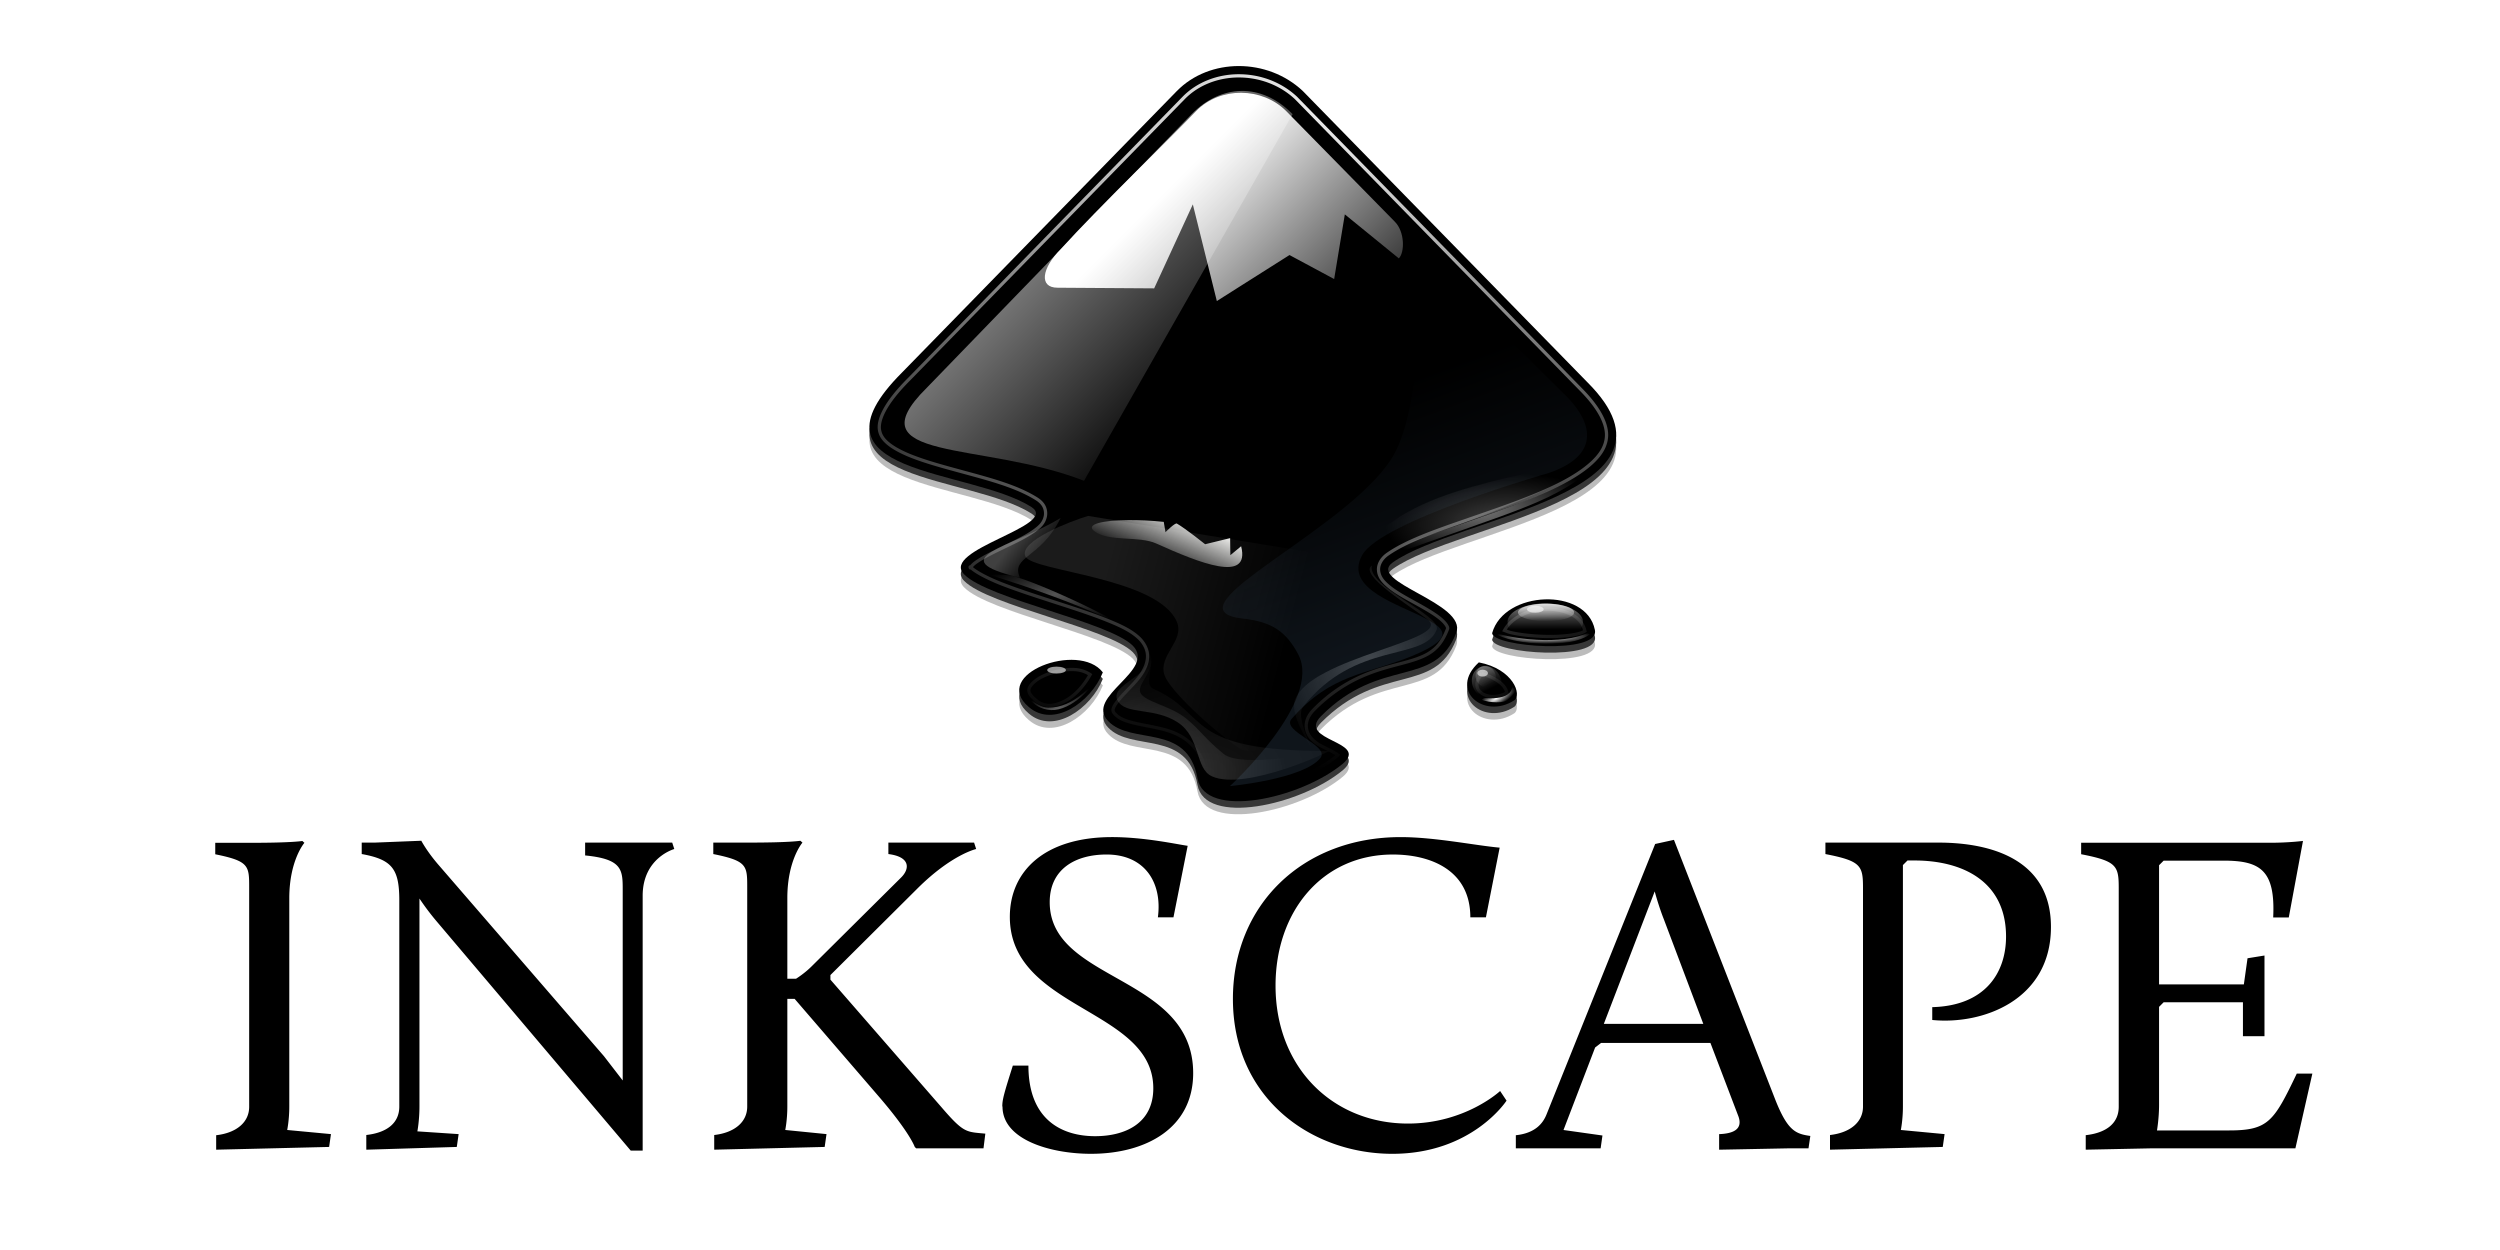<?xml version="1.0" ?>
<svg xmlns="http://www.w3.org/2000/svg" xmlns:ns1="http://www.w3.org/1999/xlink" width="120" height="60">
  <rect width="120" height="60" rx="5" fill="white"/>
  <style>.B{color-interpolation-filters:sRGB}.C{fill-rule:evenodd}.D{opacity:.286}.E{filter:url(#T)}</style>
  <defs>
    <filter id="A" class="B">
      <feGaussianBlur stdDeviation=".805"/>
    </filter>
    <filter id="B" class="B">
      <feGaussianBlur stdDeviation="3.49"/>
    </filter>
    <linearGradient x1="82.119" y1="20" x2="60" y2="40" id="C" ns1:href="#k">
      <stop offset="0" stop-color="#c0cdf9"/>
      <stop offset="1" stop-color="#07092d" stop-opacity=".288"/>
    </linearGradient>
    <clipPath id="D">
      <use width="400" height="300" ns1:href="#D" opacity=".25" fill="#fff" fill-opacity="1"/>
    </clipPath>
    <filter id="E" class="B">
      <feGaussianBlur stdDeviation="2.416"/>
    </filter>
    <linearGradient x1="32.914" y1="34.938" x2="58.144" y2="60.168" id="F" ns1:href="#G"/>
    <linearGradient id="G" ns1:href="#k">
      <stop offset="0" stop-color="#fff"/>
      <stop offset="1" stop-color="#fff" stop-opacity="0"/>
    </linearGradient>
    <linearGradient x1="60" y1="20" x2="90" y2="50" id="H" ns1:href="#G"/>
    <radialGradient cx="116.31" cy="250.897" r="30.6" fx="116.31" fy="250.897" id="I" ns1:href="#J" gradientTransform="matrix(1.57,0,0,1.051,-75.5,-22.096)"/>
    <linearGradient id="J" ns1:href="#k">
      <stop offset="0" stop-color="#fff"/>
      <stop offset="1" stop-color="#fff" stop-opacity="0"/>
    </linearGradient>
    <radialGradient cx="132.444" cy="251.994" r="30.6" fx="132.444" fy="251.994" id="K" ns1:href="#J" gradientTransform="matrix(2.003,0,0,1.341,-132.875,-95.166)"/>
    <filter height="1.228" y="-.114" width="1.156" x="-.078" id="L" class="B">
      <feGaussianBlur stdDeviation="1.958"/>
    </filter>
    <radialGradient cx="210.25" cy="168.5" r="34.25" fx="210.25" fy="168.5" id="M" ns1:href="#N" gradientTransform="matrix(1,0,0,0.423,0,97.164)"/>
    <linearGradient id="N" ns1:href="#k">
      <stop offset="0" stop-color="#fff"/>
      <stop offset="1" stop-color="#fff" stop-opacity="0"/>
    </linearGradient>
    <radialGradient cx="217.5" cy="182.082" r="34.25" fx="217.5" fy="182.082" id="O" ns1:href="#N" gradientTransform="matrix(1,0,0,0.423,0,97.164)"/>
    <filter height="1.351" y="-.175" width="1.149" x="-.074" id="P" class="B">
      <feGaussianBlur stdDeviation="2.12"/>
    </filter>
    <linearGradient x1="231.625" y1="195.188" x2="231.75" y2="201.5" id="Q" ns1:href="#R"/>
    <linearGradient id="R" ns1:href="#k">
      <stop offset="0" stop-color="#fff"/>
      <stop offset="1" stop-color="#fff" stop-opacity="0"/>
    </linearGradient>
    <linearGradient x1="231.376" y1="195.621" x2="231.376" y2="200.071" id="S" ns1:href="#R"/>
    <filter height="1.556" y="-.278" width="1.171" x="-.085" id="T" class="B">
      <feGaussianBlur stdDeviation=".565"/>
    </filter>
    <radialGradient cx="228.219" cy="204.832" r="14.094" fx="228.219" fy="204.832" id="U" gradientTransform="matrix(1,0,0,0.148,0,174.569)" ns1:href="#k">
      <stop offset="0" stop-color="#fff"/>
      <stop offset="1" stop-color="#fff" stop-opacity="0"/>
    </radialGradient>
    <filter height="1.946" y="-.473" width="1.14" x="-.07" id="V" class="B">
      <feGaussianBlur stdDeviation=".821"/>
    </filter>
    <radialGradient cx="89.875" cy="187.869" r="22.75" fx="89.875" fy="187.869" id="W" gradientTransform="matrix(1,0,0,0.407,0,115.76)" ns1:href="#k">
      <stop offset="0" stop-color="#fff" stop-opacity=".33"/>
      <stop offset="1" stop-color="#fff" stop-opacity="0"/>
    </radialGradient>
    <radialGradient cx="90.281" cy="230.836" r="10.469" fx="90.281" fy="230.836" id="X" gradientTransform="matrix(1.185,-0.328,0.123,0.443,-45.068,152.922)" ns1:href="#k">
      <stop offset="0" stop-color="#fff"/>
      <stop offset="1" stop-color="#fff" stop-opacity="0"/>
    </radialGradient>
    <filter height="1.331" y="-.166" width="1.152" x="-.076" id="Y" class="B">
      <feGaussianBlur stdDeviation=".665"/>
    </filter>
    <radialGradient cx="68.4" cy="21.226" r="54.783" fx="68.4" fy="21.226" id="Z" gradientTransform="matrix(1.722,0,0,1.695,-49.395,-14.078)" ns1:href="#k">
      <stop offset="0" stop-color="#fff"/>
      <stop offset="1" stop-color="#fff" stop-opacity="0"/>
    </radialGradient>
    <filter id="a" class="B">
      <feGaussianBlur stdDeviation=".326"/>
    </filter>
    <linearGradient x1="95.5" y1="208.164" x2="153.5" y2="223.5" id="b" ns1:href="#k">
      <stop offset="0" stop-color="#fff"/>
      <stop offset="1" stop-color="#fff" stop-opacity="0"/>
    </linearGradient>
    <filter height="1.245" y="-.122" width="1.165" x="-.083" id="c" class="B">
      <feGaussianBlur stdDeviation="3.687"/>
    </filter>
    <linearGradient x1="55.836" y1="76.727" x2="52.655" y2="84.016" id="d" ns1:href="#k">
      <stop offset="0" stop-color="#eeeeec"/>
      <stop offset="1" stop-color="#eeeeec" stop-opacity="0"/>
    </linearGradient>
    <radialGradient cx="181.227" cy="214.551" r="22.466" fx="181.227" fy="214.551" id="e" gradientTransform="matrix(1.352,0,0,1.718,-63.706,-153.956)" ns1:href="#k">
      <stop offset="0" stop-color="#fff"/>
      <stop offset="1" stop-color="#fff" stop-opacity="0"/>
    </radialGradient>
    <filter id="f" class="B">
      <feGaussianBlur stdDeviation="1.241"/>
    </filter>
    <linearGradient x1="30.324" y1="79.214" x2="34.78" y2="82.755" id="g" ns1:href="#G"/>
    <filter id="h" class="B">
      <feGaussianBlur stdDeviation="2.77"/>
    </filter>
    <linearGradient x1="50.647" y1="134.147" x2="23.535" y2="61.147" id="i" ns1:href="#k">
      <stop offset="0" stop-color="#729fcf"/>
      <stop offset="1" stop-color="#729fcf" stop-opacity="0"/>
    </linearGradient>
    <path id="j" d="m 237.875,199.062 a 7.938,2.438 0 1 1 -15.875,0 7.938,2.438 0 1 1 15.875,0 z"/>
    <linearGradient id="k" gradientUnits="userSpaceOnUse"/>
  </defs>
  <g transform="matrix(.32 0 0 .32 39.176 .37)">
    <g opacity=".783" transform="translate(0 .488)">
      <path d="M54.1 12.988l-41.2 42.2c-15.6 15.6 10.1 14.3 19.4 20.2 4.3 2.8-13.8 6.4-10.1 10.1 3.6 3.7 21.7 7.1 25.3 10.7 3.6 3.7-7.3 7.6-3.7 11.3 3.5 3.7 11.9.2 13.4 8.6 1.1 6.2 15.4 3.1 21.8-2.2 4-3.4-6.9-3.4-3.3-7.1 9-9.1 17-4.1 20.3-12.5 1.8-4.5-13.6-7.7-9.5-10.6 9.8-6.9 45.8-10.4 29.2-27L73 12.988c-5.3-5-14-5-18.9 0zm47.3 81.3c0 2.1 16.3 3.3 15.4-.5-1.3-6.4-13.6-5.9-15.4.5zm-69.5 11.1c3.7 3.2 9.3-.7 11.1-5.2-3.6-4.7-16.9.3-11.1 5.2zm67.5-6.7c-4.6 4.2.8 8.6 5.3 5.7 1.2-.8-.1-4.7-5.3-5.7z" filter="url(#A)"/>
      <path d="M54.1 13.965l-41.2 42.2c-15.6 15.6 10.1 14.3 19.4 20.2 4.3 2.8-13.8 6.4-10.1 10.1 3.6 3.7 21.7 7.1 25.3 10.7 3.6 3.7-7.3 7.6-3.7 11.3 3.5 3.7 11.9.2 13.4 8.6 1.1 6.2 15.4 3.1 21.8-2.2 4-3.4-6.9-3.4-3.3-7.1 9-9.1 17-4.1 20.3-12.5 1.8-4.5-13.6-7.7-9.5-10.6 9.8-6.9 45.8-10.4 29.2-27L73 13.965c-5.3-5-14-5-18.9 0zm47.3 81.3c0 2.1 16.3 3.3 15.4-.5-1.3-6.4-13.6-5.9-15.4.5zm-69.5 11.1c3.7 3.2 9.3-.7 11.1-5.2-3.6-4.7-16.9.3-11.1 5.2zm67.5-6.7c-4.6 4.2.8 8.6 5.3 5.7 1.2-.8-.1-4.7-5.3-5.7z" opacity=".576" filter="url(#B)"/>
    </g>
    <path d="M54.1 12.5L12.9 54.7C-2.7 70.3 23 69 32.3 74.9c4.3 2.8-13.8 6.4-10.1 10.1 3.6 3.7 21.7 7.1 25.3 10.7 3.6 3.7-7.3 7.6-3.7 11.3 3.5 3.7 11.9.2 13.4 8.6 1.1 6.2 15.4 3.1 21.8-2.2 4-3.4-6.9-3.4-3.3-7.1 9-9.1 17-4.1 20.3-12.5 1.8-4.5-13.6-7.7-9.5-10.6 9.8-6.9 45.8-10.4 29.2-27L73 12.5c-5.3-5-14-5-18.9 0zm47.3 81.3c0 2.1 16.3 3.3 15.4-.5-1.3-6.4-13.6-5.9-15.4.5zm-69.5 11.1c3.7 3.2 9.3-.7 11.1-5.2-3.6-4.7-16.9.3-11.1 5.2zm67.5-6.7c-4.6 4.2.8 8.6 5.3 5.7 1.2-.8-.1-4.7-5.3-5.7z"/>
    <use transform="matrix(.991 0 0 .991 .605 .604)" clip-path="url(#D)" width="400" height="300" ns1:href="#D" opacity=".67" fill="url(#C)" filter="url(#E)"/>
    <path d="M16.565 57.04c-11.202 11.1 8.477 7.973 23.615 13.927l31.285-55c-4.743-4.844-10.798-4.44-15.138 0L16.565 57.04z" opacity=".505" fill="url(#F)"/>
    <path d="M70.5 15.5l16.3 16.6c1.5 1.5 1.5 4.6.6 5.5L79.3 31l-1.6 9.7-6.7-3.6L60.1 44l-3.6-14.5-5.8 12.6-14.5-.1c-2.8 0-2.4-2.9.5-5.8 5.7-6.3 16.8-17 20.3-20.7 3.6-3.7 9.9-3.6 13.5 0z" fill="url(#H)"/>
    <g transform="matrix(.53 0 0 .53 -11.722 -13.864)" class="C">
      <path d="M113 203.5s3.34 5.1 3 7.5c-.668 4.71-10.81 7.058-8.562 11.25 2.22 4.14 10.22 1.794 16.938 6.125 6.688 4.313 4.89 13.1 9.75 15.313 9.48 4.312 34.375-7.437 33.125-7.187s-24.57 5.095-29.82.845c-5.986-4.846-7.702-8.23-12.117-11.095-4.138-2.685-9.95-3.78-11.302-5.98s2.71-5.035 3-9.27c.17-2.544-4-7.5-4-7.5z" opacity=".217" fill="url(#I)"/>
      <path d="M113 203.5s3.34 5.1 3 7.5c-.668 4.71-10.81 7.058-8.562 11.25 2.22 4.14 10.22 1.794 16.938 6.125 6.688 4.313 4.89 13.1 9.75 15.313 9.48 4.312 34.375-7.437 33.125-7.187-41.34.157-33.625-10.495-49.562-17.5-2.303-1.012-.968-3.763-.687-8 .17-2.544-4-7.5-4-7.5z" opacity=".276" fill="url(#K)" filter="url(#L)"/>
      <path d="M183.25 181.75c37.104-13.655 49.024-15.53 61.25-27.75-14.16 11.954-44.098 18.366-68.5 29l7.25-1.25z" opacity=".453" fill="url(#M)"/>
    </g>
    <path d="M183.25 181.75c61.104-21.655 50.774-21.53 61.25-27.75-19.428 7.437-55.734 8.23-68.5 29l7.25-1.25z" transform="matrix(.53 0 0 .53 -11.722 -14.791)" opacity=".512" fill="url(#O)" filter="url(#P)" class="C"/>
    <use ns1:href="#j" transform="matrix(.53 0 0 .53 -12.384 -14.791)" fill="url(#Q)" class="D"/>
    <use ns1:href="#j" transform="matrix(.713 0 0 1.141 -54.578 -134.955)" opacity=".62" fill="url(#S)" class="E"/>
    <path d="M214.125 203.75c3.77 3.484 24.756 5.272 28.188-1-6.737 4.784-21.717 3.103-28.187 1z" transform="matrix(.53 0 0 .53 -11.722 -14.239)" fill="url(#U)" filter="url(#V)" class="C"/>
    <path d="m 236.446,199.062 a 6.508,3.082 0 1 1 -13.017,0 6.508,3.082 0 1 1 13.017,0 z" transform="matrix(.204 -.104 .24 .472 5.755 30.287)" fill="url(#Q)" class="D"/>
    <path d="m 236.993,199.062 a 7.056,2.14 0 1 1 -14.111,0 7.056,2.14 0 1 1 14.111,0 z" transform="matrix(.275 -.139 .516 1.017 -65.353 -69.301)" opacity=".62" fill="url(#S)" class="E"/>
    <g class="C">
      <path d="M217.058 201.94c3.77 3.484 26.97 8.91 25.255.8-3.317 5.323-18.784 1.293-25.255-.8z" transform="matrix(.204 -.104 .24 .472 6.26 30.65)" fill="url(#U)" filter="url(#V)"/>
      <path d="M68.25 186c0-.62 38.846 11.84 45.5 18.5-5.47-5.34-33.16-17.616-37.375-17.75s-7.625-.5-8.125-.75z" transform="matrix(.53 0 0 .53 -11.722 -13.864)" fill="url(#W)"/>
    </g>
    <g transform="matrix(.879 -.193 .234 .696 -20.21 36.726)">
      <use ns1:href="#j" transform="matrix(.53 0 0 .53 -84.416 -4.728)" fill="url(#Q)" class="D"/>
      <use ns1:href="#j" transform="matrix(.713 0 0 1.141 -126.61 -124.892)" opacity=".62" fill="url(#S)" class="E"/>
    </g>
    <path d="M80.5 220.063s2.103 5.65 7.875 5.938c5.84.3 12.503-7.007 13.063-9.625-1 2.25-6.6 9.033-13.812 8.938-4.1-.054-7.125-5.25-7.125-5.25z" transform="matrix(.53 0 0 .53 -11.623 -14.427)" opacity=".616" fill="url(#X)" filter="url(#Y)" class="C"/>
    <path d="M63.406 10.22c-3.098 0-6.135 1.122-8.28 3.313L13.938 55.72c-3.766 3.766-4.67 6.23-4.437 7.625.116.697.46 1.303 1.188 1.938s1.83 1.256 3.156 1.813c2.65 1.112 6.218 2.008 9.72 2.97s6.93 1.975 9.53 3.625c.397.258.77.576 1.03 1.03s.354 1.056.25 1.563c-.208 1.013-.832 1.547-1.47 2.03-1.273.97-3.023 1.773-4.78 2.625S24.6 82.66 23.72 83.375c-.44.357-.6.678-.594.656s-.117-.273.094-.062c.552.567 2.274 1.538 4.47 2.406S32.568 88.12 35.28 89s5.458 1.75 7.78 2.656 4.218 1.75 5.47 3c.623.64 1.063 1.436 1.156 2.25s-.127 1.578-.437 2.22c-.62 1.28-1.62 2.267-2.53 3.22s-1.736 1.86-2.03 2.47c-.148.304-.17.502-.156.625s.035.246.313.53a1.457 1.457 0 0 1 .031.031c1.194 1.262 3.787 1.44 6.72 2.125 1.466.343 3 .862 4.313 2s2.3 2.87 2.72 5.22c.176.995.703 1.48 1.97 1.875s3.194.466 5.313.156c4.236-.62 9.26-2.695 12.156-5.094.18-.153.13-.113.188-.187-.195-.14-.652-.437-1.406-.812-.892-.444-1.945-.86-2.75-1.875-.403-.508-.68-1.31-.562-2.094s.547-1.437 1.125-2.03c4.746-4.798 9.422-5.944 12.938-6.875 1.758-.465 3.23-.89 4.344-1.594s1.985-1.664 2.72-3.53c.08-.202.08-.26-.03-.5s-.404-.622-.875-1.03c-.94-.82-2.5-1.7-4.062-2.562s-3.06-1.668-4.156-2.687c-.548-.5-1.122-1.152-1.187-2.125s.573-1.852 1.313-2.375c2.746-1.933 6.896-3.405 11.406-4.97s9.36-3.182 13.313-5.03 6.857-3.98 7.78-6.125c.462-1.073.547-2.16.063-3.562s-1.6-3.12-3.562-5.094L72 13.563c-.01-.01-.02-.02-.03-.03-2.358-2.208-5.478-3.312-8.562-3.312zm45.938 80c-2.635.095-5.06 1.3-6.094 3.188.294.11.558.235 1.03.344 1.376.316 3.295.52 5.188.563s3.784-.117 4.938-.437c.505-.14.772-.282.906-.375-.256-1.09-.865-1.862-1.906-2.437-1.08-.596-2.557-.898-4.062-.844zm-70.5 9.063c-2.1-.145-4.717.687-6 1.72-.642.516-.913.994-.937 1.313s.077.742.938 1.47a1.457 1.457 0 0 1 0 .031c1.353 1.17 2.882 1.048 4.625.094 1.46-.8 2.757-2.3 3.625-3.875a4.57 4.57 0 0 0-2.25-.75zm61 .625c-.447.57-.69 1.098-.72 1.47-.038.512.107.907.5 1.28.737.7 2.34 1.003 3.97.125-.032-.19-.093-.476-.344-.844-.5-.734-1.67-1.525-3.406-2.03z" fill="none" stroke="url(#Z)" stroke-width=".488" filter="url(#a)"/>
    <g class="C">
      <path d="M95.5 172c-5.09 1.502-21.592 7.737-19.25 12.5 2.244 4.563 40.61 6.4 46.5 20 2.568 5.93-5.892 10.403-3.75 16.5 1.65 4.695 14.412 16.49 22.486 22.068 6.333 4.374 14.65-3.522 11.264-10.068-5.396-10.428 18.443-23.2 29.25-29 6.305-3.384-13-20-13-20l-73.5-12z" transform="matrix(.488 0 0 .488 -5.81 -7.704)" opacity=".325" fill="url(#b)" filter="url(#c)"/>
      <path d="M41.742 78.533c2.232 1.64 6.637.65 9.282 1.842 6.35 2.86 14.155 6.045 12.72.405l-1.616 1.342-.032-2.558-3.752.916s-2.906-2.333-4.24-3.102c-.278-.16-1.708 1.293-1.708 1.293l-.257-1.544c-1.857-.198-3.696-.285-5.315-.272-3.88.03-6.5.638-5.083 1.678z" fill="url(#d)"/>
      <path d="M182.75 187.25c-1.76 6.478 21.628 15.28 19.875 19.75-3.86 9.842-24.976 3.138-41.125 23.75-2.313 2.953 3.25 13.5 2.5 12.25s-6.465-9.963-5-14.25c4.594-13.445 49.013-18.457 40.875-24.875-4.68-3.69-21.505-13.887-17.125-16.625z" transform="matrix(.488 0 0 .488 -5.81 -7.704)" opacity=".478" fill="url(#e)" filter="url(#f)"/>
    </g>
    <path d="M109.125 90.232c0 .287-.56.52-1.25.52s-1.25-.232-1.25-.52.56-.52 1.25-.52 1.25.232 1.25.52zm-8.362 9.583c0 .287-.355.52-.793.52s-.793-.232-.793-.52.355-.52.793-.52.793.232.793.52zm-63.297-.458c0 .287-.63.52-1.404.52s-1.404-.232-1.404-.52.63-.52 1.404-.52 1.404.232 1.404.52z" opacity=".586" fill="#fff"/>
    <path d="M36.672 76.53c-7.153 4.424-18.274 6.034-6.104 8.973-1.45-3.228 3.14-2.872 6.104-8.973z" opacity=".25" fill="url(#g)"/>
    <path d="M8.834 171.647S31.426 169.52 36.652 163c3.058-3.814-12.15-8.264-8.868-12 12.35-14.054 22.73-13.467 37.05-19.354s9.035-8.77 4.404-11.354c-7.932-4.426-25.587-9.142-19.747-19.646 5.877-10.57 57.343-25.25 57.343-25.25 15.596-5.328 13.64-14.964 6-23l-46-45.75s2.283 43.39-7 62c-11.47 23-72.544 48.662-47 51.5 9 1 13.32 4.07 17 11 7.576 14.27-21 40.5-21 40.5z" transform="matrix(.488 0 0 .488 57.75 32.997)" opacity=".363" fill="url(#i)" filter="url(#h)"/>
  </g>
  <path d="M10.386 55.185l5.412-.132.088-.616-2.1-.198s.1-.484.1-1.122v-10c0-1.826.726-2.662.726-2.662l-.1-.088s-.484.088-2.464.088h-1.716v.55c1.628.33 1.628.55 1.628 1.606v10.516c0 .748-.616 1.254-1.584 1.364v.704m7.216-.01l4.334-.132.088-.616-1.98-.132s.1-.528.1-1.188V43.13a12.01 12.01 0 0 0 .792 1.056l9.35 11.044h.572V42.997c0-1.826 1.518-2.244 1.518-2.244l-.1-.308h-4.18v.616c1.782.176 1.804.682 1.804 1.65v9.152l-.9-1.166-7.954-9.197c-.55-.638-.814-1.144-.814-1.144l-2.2.088h-.66v.55c1.452.264 1.804.704 1.804 2.222v9.9c0 .792-.594 1.254-1.584 1.364v.704m16.7.001l5.302-.132.088-.616-1.98-.198s.1-.484.1-1.122v-5.17h.352l4.114 4.774c1.43 1.672 1.65 2.332 1.65 2.332l.066.066h3.234l.088-.704-.242-.022c-.704-.066-.88-.1-1.87-1.254l-5.324-6.116v-.22l4.158-4.136c1.65-1.65 2.838-1.914 2.838-1.914l-.1-.308h-4.114v.55c1.056.132 1.034.704.616 1.122l-4.3 4.268c-.352.352-.748.594-.748.594h-.418v-3.872c0-1.826.726-2.662.726-2.662l-.1-.088s-.484.088-2.464.088h-1.716v.55c1.628.33 1.628.55 1.628 1.606v10.516c0 .748-.616 1.254-1.584 1.364v.704m13.838-2.068c0 1.606 2.332 2.266 4.246 2.266 2.64 0 4.906-1.232 4.906-3.872 0-4.73-6.886-4.356-6.886-8.206 0-1.606 1.254-2.288 2.728-2.288 1.848 0 2.684 1.364 2.464 3.014h.748l.682-3.432c-.484-.066-2.068-.418-3.63-.418-3.256 0-4.906 1.65-4.906 3.828 0 4.466 6.886 4.4 6.886 8.228 0 1.694-1.364 2.3-2.794 2.3-1.496 0-3.2-.704-3.2-3.388h-.748c-.418 1.32-.506 1.628-.506 1.958m11.07-5.16c0 4.752 3.74 7.436 7.656 7.436 3.828 0 5.478-2.552 5.478-2.552l-.308-.462s-1.672 1.562-4.422 1.562c-3.586 0-6.358-2.662-6.358-6.622 0-3.564 2.244-6.292 5.632-6.292 1.782 0 3.718.726 3.718 3.014h.748l.66-3.344c-1.144-.1-3.102-.506-4.752-.506-4.73 0-8.052 3.278-8.052 7.766m13.58 7.173h4.07l.088-.616-1.87-.264 1.518-3.96.286-.22H82.1l1.342 3.52c.242.66-.308.836-.924.858v.748l3.344-.066h.946l.088-.594c-.682-.1-1.078-.22-1.672-1.716L80.35 40.313l-.902.198-5.214 12.98c-.176.44-.55.902-1.474 1v.638m7.106-11l1.892 5.016h-4.774l2.442-6.358c.088.33.264.902.44 1.342m7.974 11.056l5.412-.132.088-.616-2.1-.198s.1-.484.1-1.122V41.523l.22-.22h.33c2.332 0 4.4 1.012 4.4 3.652 0 1.738-1 3.322-3.542 3.388v.616c2.376.242 5.698-.924 5.698-4.466 0-3.234-2.86-4.048-5.4-4.048H87.62v.55c1.694.33 1.804.55 1.804 1.606v10.516c0 .748-.616 1.254-1.584 1.364v.704m12.275 0l3.2-.066h6.864l.814-3.586h-.748c-1.1 2.3-1.364 2.728-3.256 2.728h-3.454s.1-.572.1-1.232v-4.7l.22-.22h3.806v1.628h1.034v-3.872l-.814.132-.176 1.254h-4.07v-5.72l.22-.22h2.882c1.76 0 2.486.462 2.376 2.728h.748l.682-3.674s-.682.088-1.584.088h-9.064v.55c1.694.33 1.804.55 1.804 1.606v10.516c0 .792-.594 1.254-1.584 1.364v.704"/>
</svg>
